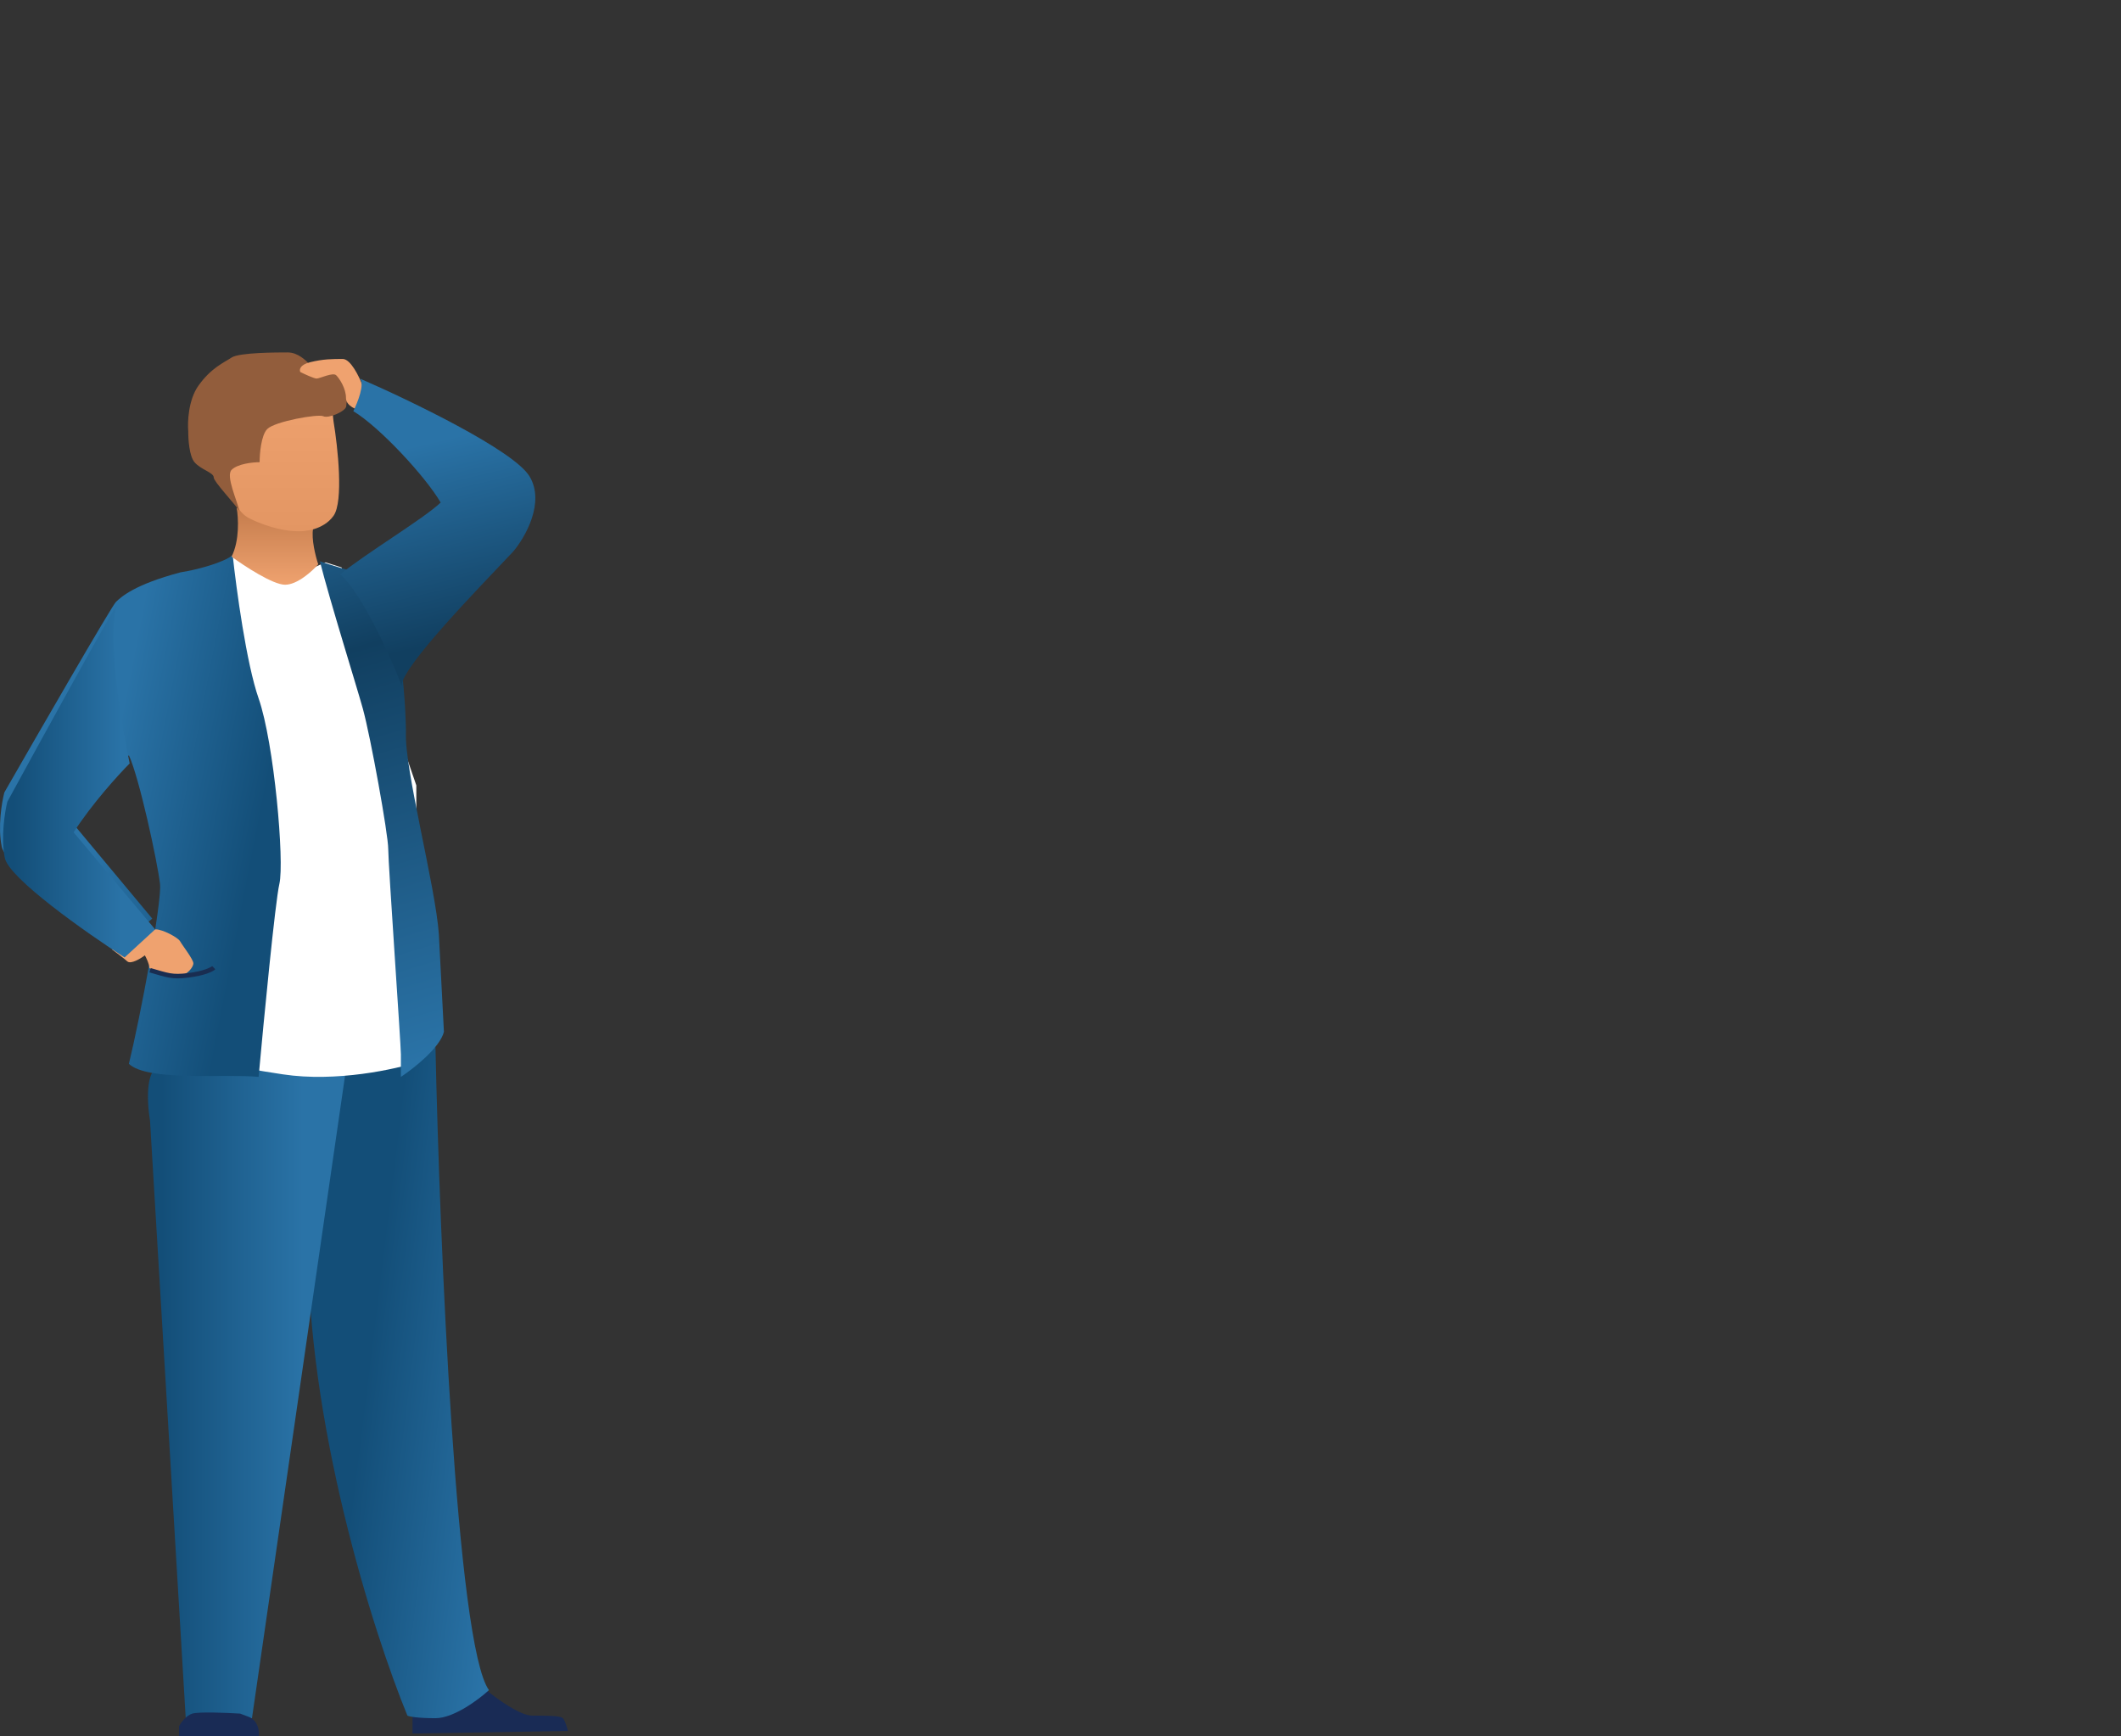 <svg width="369" height="302" viewBox="0 0 369 302" fill="none" xmlns="http://www.w3.org/2000/svg"><rect x="0" y="0" width="369" height="302" fill="#333333" stroke="none"/><path d="M81.522 295.785c-2.128 1.421-7.389 2.368-9.753 2.664v3.109l27.043-.444c-.147-.592-.532-1.866-.886-2.221-.444-.444-2.66-.444-5.32-.444-2.128 0-6.207-2.96-7.98-4.441-.148 0-.976.356-3.104 1.777z" fill="#192B55"/><path d="M85.068 294.008c-5.674-7.816-8.57-77.863-9.31-111.909l-3.99 3.108H59.355c-1.774-.444-5.409-2.575-5.764 29.754-.354 32.329 11.38 69.129 17.29 83.488.296.148 1.685.444 4.877.444 3.192 0 7.537-3.257 9.31-4.885z" fill="url(#a)"/><path d="M28.764 185.652c3.547 1.066 22.463.444 31.478 0L43.838 298.893H32.31l-6.207-103.915c-.59-3.553-.886-10.392 2.66-9.326z" fill="url(#b)"/><path d="M50.593 100.472l-9.757-3.968-5.576 4.409-2.323 11.022 3.252 27.777 1.859 8.377-2.788 36.153c.775.294 4.647 1.235 13.94 2.646 9.292 1.411 19.669-.882 23.695-2.205l.93-14.99-1.394-18.959v-14.109L59.42 98.708l-2.788-.882-6.04 2.646z" fill="#fff"/><path d="M48.603 153.768c.903-3.873-.903-24.527-3.61-32.272-2.124-6.074-3.88-19.056-4.515-24.957-1.414 1.311-6.595 2.67-9.027 3.012-8.125 2.151-10.381 4.303-11.284 5.163-.722.689-13.24 22.376-19.41 33.133-.45 1.721-1.173 6.024-.45 9.466.722 3.443 14.443 12.622 21.214 16.782l4.965-4.303-13.993-16.782c3.25-4.819 7.975-9.753 9.93-11.617 1.806 3.872 4.966 18.502 5.417 22.375.361 3.098-3.46 23.26-5.416 31.292 3.25 3.098 16.4 1.697 22.568 2.271.903-9.897 2.89-30.465 3.611-33.563z" fill="url(#c)"/><path d="M27.123 161.671c-.92 0-2.429.695-3.068 1.043l-4.6 2.433c.638.463 2.07 1.529 2.683 2.085.614.556 2.3-.464 3.067-1.043.256.464.767 1.529.767 2.085 0 .696 4.218 1.391 5.368 1.391 1.15 0 2.301-1.391 2.301-2.086 0-.695-1.917-3.128-2.3-3.823-.384-.695-3.068-2.085-4.218-2.085z" fill="#EFA26F"/><path d="M12.805 144.796c3.192-4.974 7.832-10.066 9.753-11.991-1.478-6.957-3.99-22.204-2.216-27.533-.71.711-13.005 23.093-19.064 34.195-.443 1.776-1.153 6.217-.443 9.77.709 3.552 14.187 13.026 20.837 17.319l5.32-4.885-14.187-16.875z" fill="url(#d)"/><path d="M63.14 123.328c-1.057-3.832-5.726-18.722-7.487-25.689 4.55 1.597 10.481 2.89 11.89 3.935.976 4.488 2.96 15.91 3.083 25.688-.352 6.27 5.138 26.834 5.726 35.251l.88 16.981c-.704 2.786-5.284 6.386-7.486 7.837v-3.919c0-1.741-2.202-33.09-2.202-35.702 0-2.613-3.083-19.593-4.404-24.382z" fill="url(#e)"/><path d="M40.291 96.835c1.419-2.842 1.182-6.81.887-8.438l5.763-3.553 6.65.445c.444 1.48 1.242 4.885.887 6.66-.355 1.777.443 4.886.886 6.218-1.034 1.184-3.635 3.553-5.763 3.553s-7.093-3.257-9.31-4.885z" fill="url(#f)"/><path d="M58.025 89.73c1.773-2.487.739-11.99 0-16.431l-.444-3.997-2.66-1.777c-3.399-1.036-10.817-2.309-13.3.889-2.483 3.197-2.217 8.733-1.773 11.102-.296 2.812 0 8.881 3.547 10.658 3.546 1.776 6.797 2.22 7.98 2.22 1.477.148 4.876-.178 6.65-2.664z" fill="url(#g)"/><path d="M40.291 81.736c-1.064 1.066 1.035 5.477 1.33 7.106-.887-1.333-4.433-5.063-4.433-5.773 0-.889-2.217-1.333-3.35-2.665-.906-1.066-1.1-3.997-1.084-5.329-.148-1.628 0-5.507 1.774-7.994 2.216-3.108 4.433-3.996 5.763-4.885 1.33-.888 7.98-.888 9.754-.888 1.773 0 3.103 1.333 3.99 2.22.886.889 5.32-.887 6.206 1.333.887 2.22 0 4.885 0 5.773 0 .888-3.103 2.22-3.99 1.776-.886-.444-8.423.889-9.753 2.22-1.064 1.067-1.33 4.294-1.33 5.774-1.182 0-3.813.266-4.877 1.332z" fill="#925D3C"/><path d="M26.105 168.776c3.103.889 3.812 1.244 6.65.889 2.837-.356 4.137-1.037 4.433-1.333" stroke="#192D51" stroke-width=".785"/><path d="M33.463 298.094c1.11-.348 6.008-.145 8.32 0l1.654.627c1.48.695 1.735 2.555 1.58 3.279H31.153v-1.736c.308-.579 1.202-1.823 2.311-2.17z" fill="#192B55"/><path d="M59.628 62.444c1.363 0 2.84 3.027 3.408 4.541 1.362.454 1.703 1.703 1.703 2.27l-1.703 2.271c-.947-.189-2.84-.908-2.84-2.27 0-1.703-1.136-3.406-1.703-3.974-.568-.568-2.84.568-3.408.568-.454 0-2.082-.757-2.84-1.136-.188-.378-.113-1.249 1.704-1.703 2.272-.567 3.976-.567 5.68-.567z" fill="#EFA26F"/><path d="M76.665 87.421c-2.975 2.838-13.116 8.893-17.47 12.489 3.635 3.179 8.573 13.813 10.655 19.301.454-3.634 13.196-16.652 19.443-23.275 2.082-2.46 5.565-8.515 2.84-13.056-2.726-4.542-20.823-13.246-29.53-17.03.908.908-.38 4.163-1.136 5.676 4.543 2.725 12.547 11.354 15.198 15.895z" fill="url(#h)"/><defs><linearGradient id="a" x1="63.688" y1="240.496" x2="90.047" y2="243.744" gradientUnits="userSpaceOnUse"><stop stop-color="#134E78"/><stop offset="1" stop-color="#2A73A7"/></linearGradient><linearGradient id="b" x1="28.135" y1="242.217" x2="52.703" y2="242.217" gradientUnits="userSpaceOnUse"><stop stop-color="#134E78"/><stop offset="1" stop-color="#2A73A7"/></linearGradient><linearGradient id="c" x1="49.42" y1="121.402" x2="22.657" y2="116.2" gradientUnits="userSpaceOnUse"><stop stop-color="#134E78"/><stop offset="1" stop-color="#2A73A7"/></linearGradient><linearGradient id="d" x1="2.368" y1="135.914" x2="21.21" y2="135.914" gradientUnits="userSpaceOnUse"><stop stop-color="#134E78"/><stop offset="1" stop-color="#2A73A7"/></linearGradient><linearGradient id="e" x1="57.632" y1="78.755" x2="88.126" y2="180.03" gradientUnits="userSpaceOnUse"><stop stop-color="#2A73A7"/><stop offset=".32" stop-color="#113F60"/><stop offset="1" stop-color="#2A73A7"/></linearGradient><linearGradient id="f" x1="47.828" y1="84.844" x2="47.828" y2="101.72" gradientUnits="userSpaceOnUse"><stop stop-color="#B97243"/><stop offset="1" stop-color="#EFA26F"/></linearGradient><linearGradient id="g" x1="49.281" y1="66.379" x2="49.281" y2="92.424" gradientUnits="userSpaceOnUse"><stop stop-color="#EFA26F"/><stop offset="1" stop-color="#E39663"/></linearGradient><linearGradient id="h" x1="74.393" y1="112.399" x2="66.448" y2="78.905" gradientUnits="userSpaceOnUse"><stop stop-color="#113F60"/><stop offset="1" stop-color="#2A73A7"/></linearGradient></defs></svg>